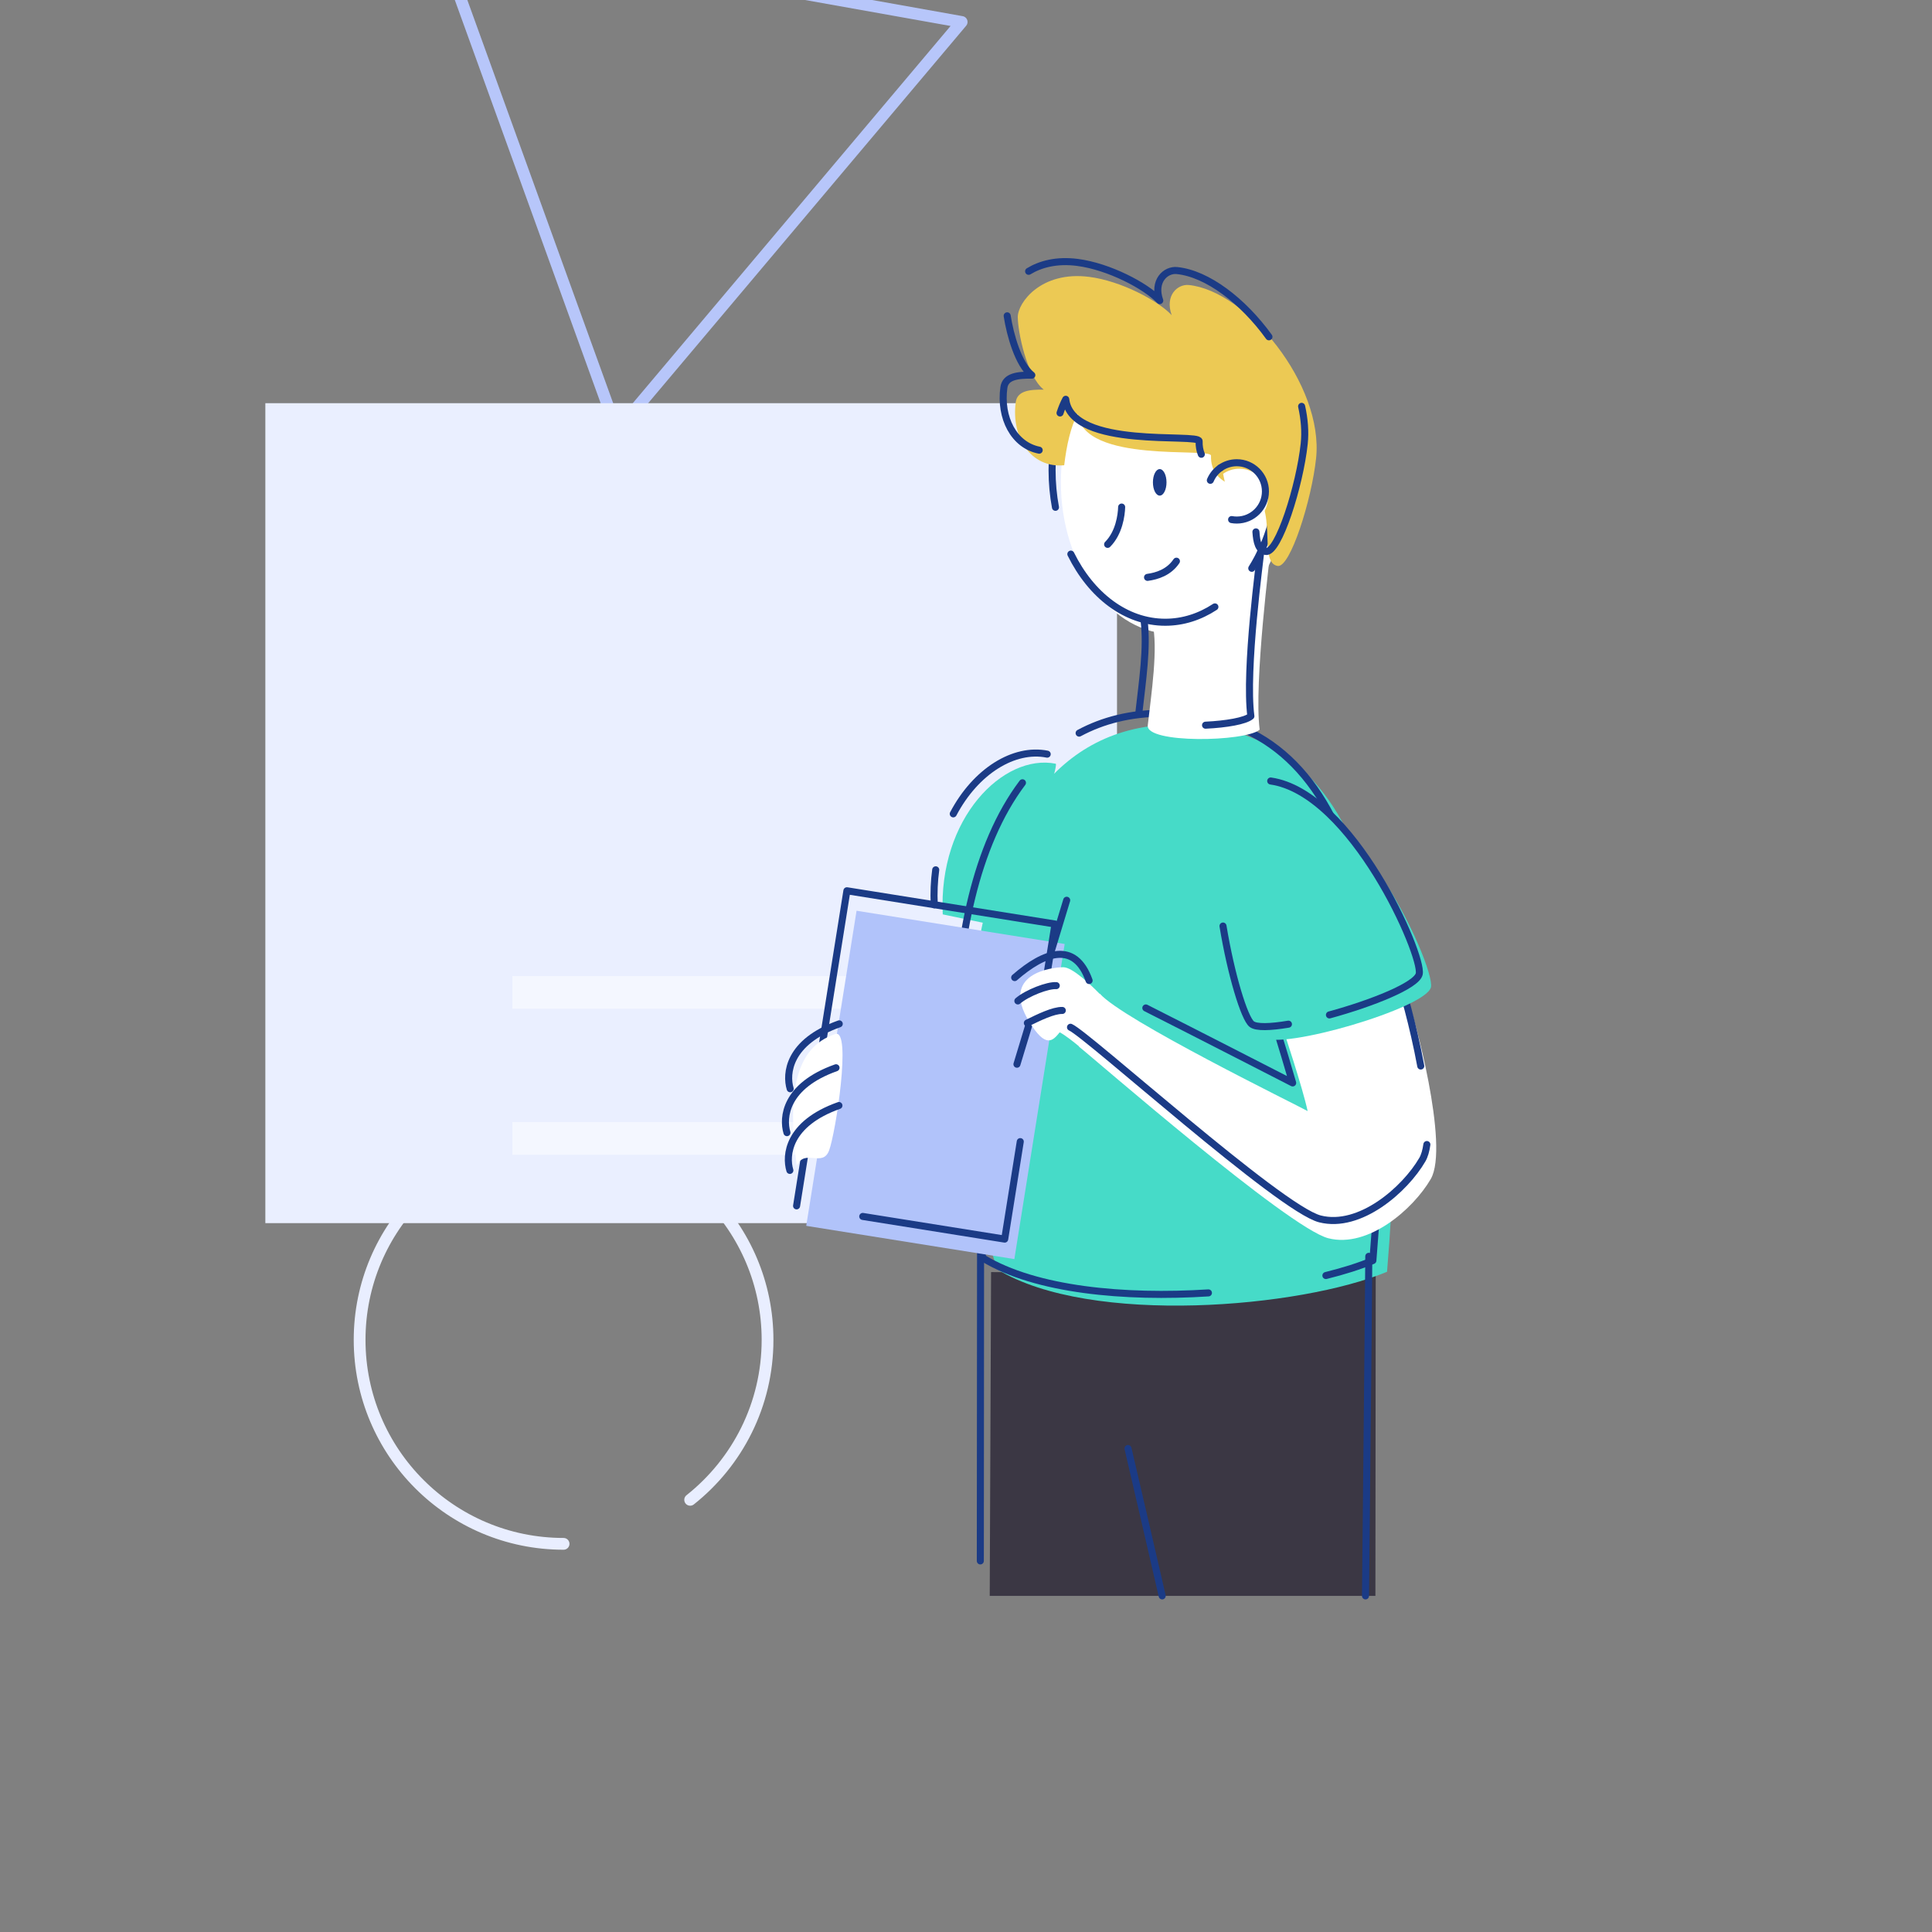 <svg xmlns="http://www.w3.org/2000/svg" viewBox="0 0 1200 1200" width="1200" height="1200" preserveAspectRatio="xMidYMid meet" style="width: 100%; height: 100%; transform: translate3d(0px, 0px, 0px); opacity: 1; visibility: visible; display: inline;" transform="matrix(1, 0, 0, 1, 0, 0)" transform-origin="178.047px 178.047px" display="inline" data-level="367" tenwebX_tlevel="10" xmlns:xlink="http://www.w3.org/1999/xlink"><rect x="0" y="0" width="1200" height="1200" fill="#808080" stroke="none"/><defs style="opacity: 1; visibility: visible; display: inline;" data-level="368"><clipPath id="__lottie_element_84" style="opacity: 1; visibility: visible; display: inline;" data-level="369"><rect width="1200" height="1200" x="0" y="0" style="opacity:1;stroke-width:1px;stroke-linecap:butt;stroke-linejoin:miter;transform-origin:0px 0px;display:inline;" data-level="370" fill="rgb(0, 0, 0)"></rect></clipPath></defs><g clip-path="url(#__lottie_element_84)" style="opacity: 1; visibility: visible; display: inline;" data-level="371"><g transform="matrix(0.52,0.854,-0.854,0.52,1014.046,476.223)" opacity="1" style="display: block; opacity: 1; visibility: visible; transform: matrix(1, 0, 0, 1, 216.05, 698.22); transform-origin: center center;" data-level="372" R_transform="matrix(0.52, 0.85, -0.85, 0.52, 0, 0)" R_inverse_transform="matrix(0.52, -0.85, 0.85, 0.52, 0, 0)"><g opacity="1" transform="matrix(1,0,0,1,133.999,133.999)" style="opacity: 1; visibility: visible; display: inline; transform: translate(-50%, -50%) matrix(1, 0, 0, 1, 134, 134) translate(50%, 50%); transform-origin: center center;" data-level="373"><path stroke-linecap="round" stroke-linejoin="round" fill-opacity="0" stroke="rgb(233,238,255)" stroke-opacity="1" stroke-width="7.313" d=" M0.002,126.686 C-69.967,126.686 -126.687,69.966 -126.687,-0.002 C-126.687,-69.967 -69.967,-126.686 0.002,-126.686 C69.968,-126.686 126.686,-69.967 126.686,-0.002 C126.686,40.263 107.902,76.139 78.62,99.344" style="opacity:1;stroke-width:7.313px;stroke-linecap:round;stroke-linejoin:round;stroke:rgb(233, 238, 255);transform-origin:0px 0px;display:inline;" data-level="374" fill="rgb(0, 0, 0)"></path></g></g><g transform="matrix(0.52,-0.854,0.854,0.52,40.9,745.972)" opacity="1" style="display: block; opacity: 1; visibility: visible; transform: matrix(1, 0, 0, 1, 262.9, -52.03); transform-origin: center center;" data-level="375" R_transform="matrix(0.52, -0.85, 0.85, 0.52, 0, 0)" R_inverse_transform="matrix(0.52, 0.85, -0.85, 0.52, 0, 0)"><g opacity="1" transform="matrix(1,0,0,1,170.859,163.536)" style="opacity: 1; visibility: visible; display: inline; transform: translate(-50%, -50%) matrix(1, 0, 0, 1, 170.86, 163.54) translate(50%, 50%); transform-origin: center center;" data-level="376"><path stroke-linecap="round" stroke-linejoin="round" fill-opacity="0" stroke="rgb(183,198,250)" stroke-opacity="1" stroke-width="7.313" d=" M-50.536,156.222 C-50.536,156.222 -107.04,0.001 -107.04,0.001 C-107.04,0.001 -163.546,-156.222 -163.546,-156.222 C-163.546,-156.222 0,-127.045 0,-127.045 C0,-127.045 163.546,-97.87 163.546,-97.87 C163.546,-97.87 56.504,29.175 56.504,29.175 C56.504,29.175 -50.536,156.222 -50.536,156.222z" style="opacity:1;stroke-width:7.313px;stroke-linecap:round;stroke-linejoin:round;stroke:rgb(183, 198, 250);transform-origin:0px 0px;display:inline;" data-level="377" fill="rgb(0, 0, 0)"></path></g></g><g transform="matrix(1,0,0,1,164.565,250.166)" opacity="1" style="display: block; opacity: 1; visibility: visible; transform: translate(-50%, -50%) matrix(1, 0, 0, 1, 164.56, 250.17) translate(50%, 50%); transform-origin: center center;" data-level="378"><g opacity="1" transform="matrix(1,0,0,1,264.741,254.898)" style="opacity: 1; visibility: visible; display: inline; transform: translate(-50%, -50%) matrix(1, 0, 0, 1, 264.74, 254.9) translate(50%, 50%); transform-origin: center center;" data-level="379"><path fill-opacity="1" d=" M-264.491,-254.648 C-264.491,-254.648 264.491,-254.648 264.491,-254.648 C264.491,-254.648 264.491,254.648 264.491,254.648 C264.491,254.648 -264.491,254.648 -264.491,254.648 C-264.491,254.648 -264.491,-254.648 -264.491,-254.648z" style="opacity:1;stroke-width:1px;stroke-linecap:butt;stroke-linejoin:miter;transform-origin:0px 0px;display:inline;" data-level="380" fill="rgb(234, 239, 255)"></path></g><g opacity="1" transform="matrix(1,0,0,1,301.07,366.23)" style="opacity: 1; visibility: visible; display: inline; transform: translate(-50%, -50%) matrix(1, 0, 0, 1, 301.07, 366.23) translate(50%, 50%); transform-origin: center center;" data-level="381"><path fill-opacity="1" d=" M-147.389,-10.173 C-147.389,-10.173 147.388,-10.173 147.388,-10.173 C147.388,-10.173 147.388,10.173 147.388,10.173 C147.388,10.173 -147.389,10.173 -147.389,10.173 C-147.389,10.173 -147.389,-10.173 -147.389,-10.173z" style="opacity:1;stroke-width:1px;stroke-linecap:butt;stroke-linejoin:miter;transform-origin:0px 0px;display:inline;" data-level="382" fill="rgb(244, 247, 255)"></path></g><g opacity="1" transform="matrix(1,0,0,1,301.07,456.941)" style="opacity: 1; visibility: visible; display: inline; transform: translate(-50%, -50%) matrix(1, 0, 0, 1, 301.07, 456.94) translate(50%, 50%); transform-origin: center center;" data-level="383"><path fill-opacity="1" d=" M-147.389,-10.173 C-147.389,-10.173 147.388,-10.173 147.388,-10.173 C147.388,-10.173 147.388,10.173 147.388,10.173 C147.388,10.173 -147.389,10.173 -147.389,10.173 C-147.389,10.173 -147.389,-10.173 -147.389,-10.173z" style="opacity:1;stroke-width:1px;stroke-linecap:butt;stroke-linejoin:miter;transform-origin:0px 0px;display:inline;" data-level="384" fill="rgb(244, 247, 255)"></path></g></g><g transform="matrix(1,0,0,1,310.5,523)" opacity="1" style="display: block; opacity: 1; visibility: visible; transform: translate(-50%, -50%) matrix(1, 0, 0, 1, 310.5, 523) translate(50%, 50%); transform-origin: center center;" data-level="385"><g opacity="1" transform="matrix(1,0,0,1,0,0)" style="opacity: 1; visibility: visible; display: inline;" data-level="386"><path stroke-linecap="butt" stroke-linejoin="round" fill-opacity="0" stroke="rgb(177,195,250)" stroke-opacity="1" stroke-width="15" d="M0 0" style="opacity:1;stroke-width:15px;stroke-linecap:butt;stroke-linejoin:round;stroke:rgb(177, 195, 250);transform-origin:0px 0px;display:inline;" data-level="387" fill="rgb(0, 0, 0)"></path></g></g><g transform="matrix(1,0,0,1,310.5,428)" opacity="1" style="display: block; opacity: 1; visibility: visible; transform: translate(-50%, -50%) matrix(1, 0, 0, 1, 310.5, 428) translate(50%, 50%); transform-origin: center center;" data-level="388"><g opacity="1" transform="matrix(1,0,0,1,0,0)" style="opacity: 1; visibility: visible; display: inline;" data-level="389"><path stroke-linecap="butt" stroke-linejoin="round" fill-opacity="0" stroke="rgb(177,195,250)" stroke-opacity="1" stroke-width="15" d="M0 0" style="opacity:1;stroke-width:15px;stroke-linecap:butt;stroke-linejoin:round;stroke:rgb(177, 195, 250);transform-origin:0px 0px;display:inline;" data-level="390" fill="rgb(0, 0, 0)"></path></g></g><g transform="matrix(1,0,0,1,310.5,334)" opacity="1" style="display: block; opacity: 1; visibility: visible; transform: translate(-50%, -50%) matrix(1, 0, 0, 1, 310.5, 334) translate(50%, 50%); transform-origin: center center;" data-level="391"><g opacity="1" transform="matrix(1,0,0,1,0,0)" style="opacity: 1; visibility: visible; display: inline;" data-level="392"><path stroke-linecap="butt" stroke-linejoin="round" fill-opacity="0" stroke="rgb(177,195,250)" stroke-opacity="1" stroke-width="15" d="M0 0" style="opacity:1;stroke-width:15px;stroke-linecap:butt;stroke-linejoin:round;stroke:rgb(177, 195, 250);transform-origin:0px 0px;display:inline;" data-level="393" fill="rgb(0, 0, 0)"></path></g></g><g transform="matrix(1,0,0,1,213.899,507.462)" opacity="1" style="display: block; opacity: 1; visibility: visible; transform: translate(-50%, -50%) matrix(1, 0, 0, 1, 213.9, 507.46) translate(50%, 50%); transform-origin: center center;" data-level="394"><g opacity="1" transform="matrix(1,0,0,1,32.584,23.462)" style="opacity: 1; visibility: visible; display: inline; transform: translate(-50%, -50%) matrix(1, 0, 0, 1, 32.58, 23.46) translate(50%, 50%); transform-origin: center center;" data-level="395"><path stroke-linecap="round" stroke-linejoin="round" fill-opacity="0" stroke="rgb(177,195,250)" stroke-opacity="1" stroke-width="7.313" d="M0 0" style="opacity:1;stroke-width:7.313px;stroke-linecap:round;stroke-linejoin:round;stroke:rgb(177, 195, 250);transform-origin:0px 0px;display:inline;" data-level="396" fill="rgb(0, 0, 0)"></path></g></g><g transform="matrix(1,0,0,1,213.899,412.457)" opacity="1" style="display: block; opacity: 1; visibility: visible; transform: translate(-50%, -50%) matrix(1, 0, 0, 1, 213.9, 412.46) translate(50%, 50%); transform-origin: center center;" data-level="397"><g opacity="1" transform="matrix(1,0,0,1,32.584,23.462)" style="opacity: 1; visibility: visible; display: inline; transform: translate(-50%, -50%) matrix(1, 0, 0, 1, 32.58, 23.46) translate(50%, 50%); transform-origin: center center;" data-level="398"><path stroke-linecap="round" stroke-linejoin="round" fill-opacity="0" stroke="rgb(177,195,250)" stroke-opacity="1" stroke-width="7.313" d="M0 0" style="opacity:1;stroke-width:7.313px;stroke-linecap:round;stroke-linejoin:round;stroke:rgb(177, 195, 250);transform-origin:0px 0px;display:inline;" data-level="399" fill="rgb(0, 0, 0)"></path></g></g><g transform="matrix(1,0,0,1,213.899,317.452)" opacity="1" style="display: block; opacity: 1; visibility: visible; transform: translate(-50%, -50%) matrix(1, 0, 0, 1, 213.9, 317.45) translate(50%, 50%); transform-origin: center center;" data-level="400"><g opacity="1" transform="matrix(1,0,0,1,32.584,23.463)" style="opacity: 1; visibility: visible; display: inline; transform: translate(-50%, -50%) matrix(1, 0, 0, 1, 32.58, 23.46) translate(50%, 50%); transform-origin: center center;" data-level="401"><path stroke-linecap="round" stroke-linejoin="round" fill-opacity="0" stroke="rgb(177,195,250)" stroke-opacity="1" stroke-width="7.313" d="M0 0" style="opacity:1;stroke-width:7.313px;stroke-linecap:round;stroke-linejoin:round;stroke:rgb(177, 195, 250);transform-origin:0px 0px;display:inline;" data-level="402" fill="rgb(0, 0, 0)"></path></g></g><g transform="matrix(1,0,0,1,481.612,438.613)" opacity="1" style="display: block; opacity: 1; visibility: visible; transform: translate(-50%, -50%) matrix(1, 0, 0, 1, 481.61, 438.61) translate(50%, 50%); transform-origin: center center;" data-level="403"><g opacity="1" transform="matrix(1,0,0,1,252.995,452.062)" style="opacity: 1; visibility: visible; display: inline; transform: translate(-50%, -50%) matrix(1, 0, 0, 1, 253, 452.06) translate(50%, 50%); transform-origin: center center;" data-level="404"><path fill-opacity="1" d=" M119.684,100.554 C119.684,100.554 119.873,-99.034 119.873,-99.034 C119.873,-99.034 -119.03,-100.554 -119.03,-100.554 C-119.03,-100.554 -119.873,100.554 -119.873,100.554 C-119.873,100.554 119.684,100.554 119.684,100.554z" style="opacity:1;stroke-width:1px;stroke-linecap:butt;stroke-linejoin:miter;transform-origin:0px 0px;display:inline;" data-level="405" fill="rgb(59, 55, 68)"></path></g><g opacity="1" transform="matrix(1,0,0,1,139.028,83.37)" style="opacity: 1; visibility: visible; display: inline; transform: translate(-50%, -50%) matrix(1, 0, 0, 1, 139.03, 83.37) translate(50%, 50%); transform-origin: center center;" data-level="406"><path fill-opacity="1" d=" M35.08,-47.621 C2.535,-54.117 -37.914,-13.695 -35.084,45.964 C-35.084,45.964 4.18,54.117 4.18,54.117 C4.18,54.117 37.915,-47.056 35.08,-47.621z" style="opacity:1;stroke-width:1px;stroke-linecap:butt;stroke-linejoin:miter;transform-origin:0px 0px;display:inline;" data-level="407" fill="rgb(70, 219, 200)"></path></g><g opacity="1" transform="matrix(1,0,0,1,98.936,112.519)" style="opacity: 1; visibility: visible; display: inline; transform: translate(-50%, -50%) matrix(1, 0, 0, 1, 98.94, 112.52) translate(50%, 50%); transform-origin: center center;" data-level="408"><path stroke-linecap="round" stroke-linejoin="round" fill-opacity="0" stroke="rgb(27,59,134)" stroke-opacity="1" stroke-width="4.375" d=" M0.636,-10.871 C-0.295,-3.972 -0.636,3.295 -0.274,10.871" style="opacity:1;stroke-width:4.375px;stroke-linecap:round;stroke-linejoin:round;stroke:rgb(27, 59, 134);transform-origin:0px 0px;display:inline;" data-level="409" fill="rgb(0, 0, 0)"></path></g><g opacity="1" transform="matrix(1,0,0,1,139.653,46.287)" style="opacity: 1; visibility: visible; display: inline; transform: translate(-50%, -50%) matrix(1, 0, 0, 1, 139.65, 46.29) translate(50%, 50%); transform-origin: center center;" data-level="410"><path stroke-linecap="round" stroke-linejoin="round" fill-opacity="0" stroke="rgb(27,59,134)" stroke-opacity="1" stroke-width="4.375" d=" M29.17,-16.482 C8.56,-20.595 -15.22,-5.893 -29.17,20.595" style="opacity:1;stroke-width:4.375px;stroke-linecap:round;stroke-linejoin:round;stroke:rgb(27, 59, 134);transform-origin:0px 0px;display:inline;" data-level="411" fill="rgb(0, 0, 0)"></path></g><g opacity="1" transform="matrix(1,0,0,1,245.564,198.223)" style="opacity: 1; visibility: visible; display: inline; transform: translate(-50%, -50%) matrix(1, 0, 0, 1, 245.56, 198.22) translate(50%, 50%); transform-origin: center center;" data-level="412"><path fill-opacity="1" d=" M4.035,-186.878 C126.902,-186.878 150.673,-44.822 134.348,153.081 C81.078,175.42 -49.808,186.878 -107.661,151.65 C-134.871,75.466 -150.673,-186.878 4.035,-186.878z" style="opacity:1;stroke-width:1px;stroke-linecap:butt;stroke-linejoin:miter;transform-origin:0px 0px;display:inline;" data-level="413" fill="rgb(70, 219, 200)"></path></g><g opacity="1" transform="matrix(1,0,0,1,181.892,207.666)" style="opacity: 1; visibility: visible; display: inline; transform: translate(-50%, -50%) matrix(1, 0, 0, 1, 181.89, 207.67) translate(50%, 50%); transform-origin: center center;" data-level="414"><path stroke-linecap="round" stroke-linejoin="round" fill-opacity="0" stroke="rgb(27,59,134)" stroke-opacity="1" stroke-width="4.375" d=" M87.071,156.759 C35.204,160.077 -20.312,155.017 -52.795,135.238 C-73.113,78.353 -87.071,-82.322 -28.433,-160.077" style="opacity:1;stroke-width:4.375px;stroke-linecap:round;stroke-linejoin:round;stroke:rgb(27, 59, 134);transform-origin:0px 0px;display:inline;" data-level="415" fill="rgb(0, 0, 0)"></path></g><g opacity="1" transform="matrix(1,0,0,1,288.042,179.012)" style="opacity: 1; visibility: visible; display: inline; transform: translate(-50%, -50%) matrix(1, 0, 0, 1, 288.04, 179.01) translate(50%, 50%); transform-origin: center center;" data-level="416"><path stroke-linecap="round" stroke-linejoin="round" fill-opacity="0" stroke="rgb(27,59,134)" stroke-opacity="1" stroke-width="4.375" d=" M-99.388,-162.27 C-84.667,-170.184 -67.406,-174.637 -47.249,-174.637 C75.618,-174.637 99.388,-32.582 83.065,165.323 C74.958,168.72 65.057,171.868 53.89,174.637" style="opacity:1;stroke-width:4.375px;stroke-linecap:round;stroke-linejoin:round;stroke:rgb(27, 59, 134);transform-origin:0px 0px;display:inline;" data-level="417" fill="rgb(0, 0, 0)"></path></g><g opacity="1" transform="matrix(1,0,0,1,127.357,435.338)" style="opacity: 1; visibility: visible; display: inline; transform: translate(-50%, -50%) matrix(1, 0, 0, 1, 127.36, 435.34) translate(50%, 50%); transform-origin: center center;" data-level="418"><path stroke-linecap="round" stroke-linejoin="round" fill-opacity="0" stroke="rgb(27,59,134)" stroke-opacity="1" stroke-width="4.375" d=" M0.074,-95.566 C0.074,-95.566 -0.074,95.566 -0.074,95.566" style="opacity:1;stroke-width:4.375px;stroke-linecap:round;stroke-linejoin:round;stroke:rgb(27, 59, 134);transform-origin:0px 0px;display:inline;" data-level="419" fill="rgb(0, 0, 0)"></path></g><g opacity="1" transform="matrix(1,0,0,1,99.42,235.247)" style="opacity: 1; visibility: visible; display: inline; transform: translate(-50%, -50%) matrix(1, 0, 0, 1, 99.42, 235.25) translate(50%, 50%); transform-origin: center center;" data-level="420"><path fill-opacity="1" d=" M-49.004,-108.181 C-49.004,-108.181 80.261,-87.538 80.261,-87.538 C80.261,-87.538 49.004,108.181 49.004,108.181 C49.004,108.181 -80.261,87.538 -80.261,87.538 C-80.261,87.538 -49.004,-108.181 -49.004,-108.181z" style="opacity:1;stroke-width:1px;stroke-linecap:butt;stroke-linejoin:miter;transform-origin:0px 0px;display:inline;" data-level="421" fill="rgb(177, 195, 250)"></path></g><g opacity="1" transform="matrix(1,0,0,1,93.418,212.518)" style="opacity: 1; visibility: visible; display: inline; transform: translate(-50%, -50%) matrix(1, 0, 0, 1, 93.42, 212.52) translate(50%, 50%); transform-origin: center center;" data-level="422"><path stroke-linecap="round" stroke-linejoin="round" fill-opacity="0" stroke="rgb(27,59,134)" stroke-opacity="1" stroke-width="4.375" d=" M-80.261,97.859 C-80.261,97.859 -49.007,-97.859 -49.007,-97.859 C-49.007,-97.859 80.261,-77.215 80.261,-77.215 C80.261,-77.215 70.188,-14.133 70.188,-14.133" style="opacity:1;stroke-width:4.375px;stroke-linecap:round;stroke-linejoin:round;stroke:rgb(27, 59, 134);transform-origin:0px 0px;display:inline;" data-level="423" fill="rgb(0, 0, 0)"></path></g><g opacity="1" transform="matrix(1,0,0,1,103.178,300.744)" style="opacity: 1; visibility: visible; display: inline; transform: translate(-50%, -50%) matrix(1, 0, 0, 1, 103.18, 300.74) translate(50%, 50%); transform-origin: center center;" data-level="424"><path stroke-linecap="round" stroke-linejoin="round" fill-opacity="0" stroke="rgb(27,59,134)" stroke-opacity="1" stroke-width="4.375" d=" M48.916,-30.278 C48.916,-30.278 39.245,30.278 39.245,30.278 C39.245,30.278 -48.916,16.201 -48.916,16.201" style="opacity:1;stroke-width:4.375px;stroke-linecap:round;stroke-linejoin:round;stroke:rgb(27, 59, 134);transform-origin:0px 0px;display:inline;" data-level="425" fill="rgb(0, 0, 0)"></path></g><g opacity="1" transform="matrix(1,0,0,1,27.443,243.497)" style="opacity: 1; visibility: visible; display: inline; transform: translate(-50%, -50%) matrix(1, 0, 0, 1, 27.44, 243.5) translate(50%, 50%); transform-origin: center center;" data-level="426"><path fill-opacity="1" d=" M-14.159,42.012 C-20.042,-2.472 -15.516,-31.578 9.816,-39.871 C20.042,-43.219 9.968,21.805 5.897,32.512 C1.825,43.219 -9.335,31.004 -14.159,42.012z" style="opacity:1;stroke-width:1px;stroke-linecap:butt;stroke-linejoin:miter;transform-origin:0px 0px;display:inline;" data-level="427" fill="rgb(255, 255, 255)"></path></g><g opacity="1" transform="matrix(1,0,0,1,23.021,217.476)" style="opacity: 1; visibility: visible; display: inline; transform: translate(-50%, -50%) matrix(1, 0, 0, 1, 23.02, 217.48) translate(50%, 50%); transform-origin: center center;" data-level="428"><path stroke-linecap="round" stroke-linejoin="round" fill-opacity="0" stroke="rgb(27,59,134)" stroke-opacity="1" stroke-width="4.375" d=" M-13.833,20.151 C-16.642,10.927 -15.038,-8.92 16.642,-20.151" style="opacity:1;stroke-width:4.375px;stroke-linecap:round;stroke-linejoin:round;stroke:rgb(27, 59, 134);transform-origin:0px 0px;display:inline;" data-level="429" fill="rgb(0, 0, 0)"></path></g><g opacity="1" transform="matrix(1,0,0,1,21.017,244.746)" style="opacity: 1; visibility: visible; display: inline; transform: translate(-50%, -50%) matrix(1, 0, 0, 1, 21.02, 244.75) translate(50%, 50%); transform-origin: center center;" data-level="430"><path stroke-linecap="round" stroke-linejoin="round" fill-opacity="0" stroke="rgb(27,59,134)" stroke-opacity="1" stroke-width="4.375" d=" M-13.836,20.15 C-16.642,10.928 -15.038,-8.922 16.642,-20.15" style="opacity:1;stroke-width:4.375px;stroke-linecap:round;stroke-linejoin:round;stroke:rgb(27, 59, 134);transform-origin:0px 0px;display:inline;" data-level="431" fill="rgb(0, 0, 0)"></path></g><g opacity="1" transform="matrix(1,0,0,1,22.821,268.205)" style="opacity: 1; visibility: visible; display: inline; transform: translate(-50%, -50%) matrix(1, 0, 0, 1, 22.82, 268.2) translate(50%, 50%); transform-origin: center center;" data-level="432"><path stroke-linecap="round" stroke-linejoin="round" fill-opacity="0" stroke="rgb(27,59,134)" stroke-opacity="1" stroke-width="4.375" d=" M-13.833,20.151 C-16.641,10.926 -15.039,-8.923 16.641,-20.151" style="opacity:1;stroke-width:4.375px;stroke-linecap:round;stroke-linejoin:round;stroke:rgb(27, 59, 134);transform-origin:0px 0px;display:inline;" data-level="433" fill="rgb(0, 0, 0)"></path></g><g opacity="1" transform="matrix(1,0,0,1,367.553,447.157)" style="opacity: 1; visibility: visible; display: inline; transform: translate(-50%, -50%) matrix(1, 0, 0, 1, 367.55, 447.16) translate(50%, 50%); transform-origin: center center;" data-level="434"><path stroke-linecap="round" stroke-linejoin="round" fill-opacity="0" stroke="rgb(27,59,134)" stroke-opacity="1" stroke-width="4.375" d=" M1.024,-105.46 C1.024,-92.25 -1.024,105.459 -1.024,105.459" style="opacity:1;stroke-width:4.375px;stroke-linecap:round;stroke-linejoin:round;stroke:rgb(27, 59, 134);transform-origin:0px 0px;display:inline;" data-level="435" fill="rgb(0, 0, 0)"></path></g><g opacity="1" transform="matrix(1,0,0,1,229.63,506.85)" style="opacity: 1; visibility: visible; display: inline; transform: translate(-50%, -50%) matrix(1, 0, 0, 1, 229.63, 506.85) translate(50%, 50%); transform-origin: center center;" data-level="436"><path stroke-linecap="round" stroke-linejoin="round" fill-opacity="0" stroke="rgb(27,59,134)" stroke-opacity="1" stroke-width="4.375" d=" M-10.61,-45.766 C-3.885,-17.012 3.491,14.858 10.61,45.766" style="opacity:1;stroke-width:4.375px;stroke-linecap:round;stroke-linejoin:round;stroke:rgb(27, 59, 134);transform-origin:0px 0px;display:inline;" data-level="437" fill="rgb(0, 0, 0)"></path></g></g><g transform="matrix(0.998,0.07,-0.07,0.998,662.793,433.1)" opacity="1" style="display: block; opacity: 1; visibility: visible; transform: matrix(1, 0, 0, 1, 620.79, 475.1); transform-origin: center center;" data-level="438" R_transform="matrix(1, 0.07, -0.07, 1, 0, 0)" R_inverse_transform="matrix(1, -0.07, 0.07, 1, 0, 0)"><g opacity="1" transform="matrix(1,0,0,1,136.512,174.238)" style="opacity: 1; visibility: visible; display: inline; transform: translate(-50%, -50%) matrix(1, 0, 0, 1, 136.51, 174.24) translate(50%, 50%); transform-origin: center center;" data-level="439"><path stroke-linecap="round" stroke-linejoin="round" fill-opacity="0" stroke="rgb(27,59,134)" stroke-opacity="1" stroke-width="4.375" d=" M32.865,-18.312 C36.842,-6.957 45.6,23.281 45.6,23.281 C45.6,23.281 -16.438,-8.562 -45.6,-23.281" style="opacity:1;stroke-width:4.375px;stroke-linecap:round;stroke-linejoin:round;stroke:rgb(27, 59, 134);transform-origin:0px 0px;display:inline;" data-level="440" fill="rgb(0, 0, 0)"></path></g><g opacity="1" transform="matrix(1,0,0,1,14.558,173.7)" style="opacity: 1; visibility: visible; display: inline; transform: translate(-50%, -50%) matrix(1, 0, 0, 1, 14.56, 173.7) translate(50%, 50%); transform-origin: center center;" data-level="441"><path stroke-linecap="round" stroke-linejoin="round" fill-opacity="0" stroke="rgb(27,59,134)" stroke-opacity="1" stroke-width="4.375" d=" M3.703,-12.208 C3.703,-12.208 -3.703,12.208 -3.703,12.208" style="opacity:1;stroke-width:4.375px;stroke-linecap:round;stroke-linejoin:round;stroke:rgb(27, 59, 134);transform-origin:0px 0px;display:inline;" data-level="442" fill="rgb(0, 0, 0)"></path></g><g opacity="1" transform="matrix(1,0,0,1,36.824,100.307)" style="opacity: 1; visibility: visible; display: inline; transform: translate(-50%, -50%) matrix(1, 0, 0, 1, 36.82, 100.31) translate(50%, 50%); transform-origin: center center;" data-level="443"><path stroke-linecap="round" stroke-linejoin="round" fill-opacity="0" stroke="rgb(27,59,134)" stroke-opacity="1" stroke-width="4.375" d=" M4.927,-16.243 C4.927,-16.243 -4.927,16.243 -4.927,16.243" style="opacity:1;stroke-width:4.375px;stroke-linecap:round;stroke-linejoin:round;stroke:rgb(27, 59, 134);transform-origin:0px 0px;display:inline;" data-level="444" fill="rgb(0, 0, 0)"></path></g><g opacity="1" transform="matrix(1,0,0,1,139.987,213.005)" style="opacity: 1; visibility: visible; display: inline; transform: translate(-50%, -50%) matrix(1, 0, 0, 1, 139.99, 213) translate(50%, 50%); transform-origin: center center;" data-level="445"><path fill-opacity="1" d=" M-100.302,-87.336 C-107.707,-87.336 -139.737,-83.256 -121.604,-53.639 C-111.214,-36.67 -106.925,-41.551 -102.57,-46.918 C-99.178,-45.151 -93.946,-40.983 -90.574,-38.188 C-90.598,-38.132 -90.617,-38.076 -90.642,-38.021 C-81.482,-30.876 39.425,74.675 64.288,81.005 C89.153,87.335 117.115,62.741 127.871,44.245 C139.737,23.847 117.24,-58.909 113.268,-68.035 C109.3,-77.163 36.518,-47.818 36.518,-47.818 C36.518,-47.818 48.303,-12.563 51.412,2.01 C44.554,-1.848 -63.576,-54.698 -77.658,-70.946 C-77.681,-70.9 -77.709,-70.817 -77.734,-70.771 C-82.896,-76.043 -94.6,-87.336 -100.302,-87.336z" style="opacity:1;stroke-width:1px;stroke-linecap:butt;stroke-linejoin:miter;transform-origin:0px 0px;display:inline;" data-level="446" fill="rgb(255, 255, 255)"></path></g><g opacity="1" transform="matrix(1,0,0,1,154.786,225.626)" style="opacity: 1; visibility: visible; display: inline; transform: translate(-50%, -50%) matrix(1, 0, 0, 1, 154.79, 225.63) translate(50%, 50%); transform-origin: center center;" data-level="447"><path stroke-linecap="round" stroke-linejoin="round" fill-opacity="0" stroke="rgb(27,59,134)" stroke-opacity="1" stroke-width="4.375" d=" M110.67,10.164 C110.135,14.006 109.221,17.218 107.842,19.589 C97.086,38.085 69.123,62.677 44.26,56.35 C19.395,50.019 -100.029,-58.02 -110.67,-62.678" style="opacity:1;stroke-width:4.375px;stroke-linecap:round;stroke-linejoin:round;stroke:rgb(27, 59, 134);transform-origin:0px 0px;display:inline;" data-level="448" fill="rgb(0, 0, 0)"></path></g><g opacity="1" transform="matrix(1,0,0,1,254.846,159.977)" style="opacity: 1; visibility: visible; display: inline; transform: translate(-50%, -50%) matrix(1, 0, 0, 1, 254.85, 159.98) translate(50%, 50%); transform-origin: center center;" data-level="449"><path stroke-linecap="round" stroke-linejoin="round" fill-opacity="0" stroke="rgb(27,59,134)" stroke-opacity="1" stroke-width="4.375" d=" M-6.823,-27.042 C-4.78,-22.342 2.175,1.871 6.823,27.042" style="opacity:1;stroke-width:4.375px;stroke-linecap:round;stroke-linejoin:round;stroke:rgb(27, 59, 134);transform-origin:0px 0px;display:inline;" data-level="450" fill="rgb(0, 0, 0)"></path></g><g opacity="1" transform="matrix(1,0,0,1,32.562,121.567)" style="opacity: 1; visibility: visible; display: inline; transform: translate(-50%, -50%) matrix(1, 0, 0, 1, 32.56, 121.57) translate(50%, 50%); transform-origin: center center;" data-level="451"><path stroke-linecap="round" stroke-linejoin="round" fill-opacity="0" stroke="rgb(27,59,134)" stroke-opacity="1" stroke-width="4.375" d=" M23.113,12.351 C14.314,-12.351 -4.65,-5.579 -23.113,10.525" style="opacity:1;stroke-width:4.375px;stroke-linecap:round;stroke-linejoin:round;stroke:rgb(27, 59, 134);transform-origin:0px 0px;display:inline;" data-level="452" fill="rgb(0, 0, 0)"></path></g><g opacity="1" transform="matrix(1,0,0,1,23.349,141.663)" style="opacity: 1; visibility: visible; display: inline; transform: translate(-50%, -50%) matrix(1, 0, 0, 1, 23.35, 141.66) translate(50%, 50%); transform-origin: center center;" data-level="453"><path stroke-linecap="round" stroke-linejoin="round" fill-opacity="0" stroke="rgb(27,59,134)" stroke-opacity="1" stroke-width="4.375" d=" M11.927,-4.563 C6.746,-4.942 -6.071,-0.081 -11.927,4.942" style="opacity:1;stroke-width:4.375px;stroke-linecap:round;stroke-linejoin:round;stroke:rgb(27, 59, 134);transform-origin:0px 0px;display:inline;" data-level="454" fill="rgb(0, 0, 0)"></path></g><g opacity="1" transform="matrix(1,0,0,1,28.168,156.346)" style="opacity: 1; visibility: visible; display: inline; transform: translate(-50%, -50%) matrix(1, 0, 0, 1, 28.17, 156.35) translate(50%, 50%); transform-origin: center center;" data-level="455"><path stroke-linecap="round" stroke-linejoin="round" fill-opacity="0" stroke="rgb(27,59,134)" stroke-opacity="1" stroke-width="4.375" d=" M10.852,-3.841 C5.265,-3.963 -3.849,0.534 -10.852,3.963" style="opacity:1;stroke-width:4.375px;stroke-linecap:round;stroke-linejoin:round;stroke:rgb(27, 59, 134);transform-origin:0px 0px;display:inline;" data-level="456" fill="rgb(0, 0, 0)"></path></g><g opacity="1" transform="matrix(1,0,0,1,197.402,88.847)" style="opacity: 1; visibility: visible; display: inline; transform: translate(-50%, -50%) matrix(1, 0, 0, 1, 197.4, 88.85) translate(50%, 50%); transform-origin: center center;" data-level="457"><path fill-opacity="1" d=" M-39.892,-68.976 C17.829,-88.597 73.331,36.091 70.613,49.162 C67.895,62.231 -22.959,88.597 -33.432,80.341 C-43.905,72.087 -73.331,-57.611 -39.892,-68.976z" style="opacity:1;stroke-width:1px;stroke-linecap:butt;stroke-linejoin:miter;transform-origin:0px 0px;display:inline;" data-level="458" fill="rgb(70, 219, 200)"></path></g><g opacity="1" transform="matrix(1,0,0,1,159.155,131.651)" style="opacity: 1; visibility: visible; display: inline; transform: translate(-50%, -50%) matrix(1, 0, 0, 1, 159.16, 131.65) translate(50%, 50%); transform-origin: center center;" data-level="459"><path stroke-linecap="round" stroke-linejoin="round" fill-opacity="0" stroke="rgb(27,59,134)" stroke-opacity="1" stroke-width="4.375" d=" M20.323,29.385 C9.068,31.267 0.357,31.569 -2.476,29.337 C-7.077,25.708 -15.344,-1.38 -20.323,-31.569" style="opacity:1;stroke-width:4.375px;stroke-linecap:round;stroke-linejoin:round;stroke:rgb(27, 59, 134);transform-origin:0px 0px;display:inline;" data-level="460" fill="rgb(0, 0, 0)"></path></g><g opacity="1" transform="matrix(1,0,0,1,215.813,82.64)" style="opacity: 1; visibility: visible; display: inline; transform: translate(-50%, -50%) matrix(1, 0, 0, 1, 215.81, 82.64) translate(50%, 50%); transform-origin: center center;" data-level="461"><path stroke-linecap="round" stroke-linejoin="round" fill-opacity="0" stroke="rgb(27,59,134)" stroke-opacity="1" stroke-width="4.375" d=" M-47.341,-72.646 C3.263,-65.363 47.341,35.487 44.912,47.167 C43.429,54.296 15.718,65.382 -10.864,72.646" style="opacity:1;stroke-width:4.375px;stroke-linecap:round;stroke-linejoin:round;stroke:rgb(27, 59, 134);transform-origin:0px 0px;display:inline;" data-level="462" fill="rgb(0, 0, 0)"></path></g></g><g transform="matrix(0.999,-0.051,0.051,0.999,586.593,186.937)" opacity="1" style="display: block; opacity: 1; visibility: visible; transform: matrix(1, 0, 0, 1, 616.59, 156.94); transform-origin: center center;" data-level="463" R_transform="matrix(1, -0.05, 0.05, 1, 0, 0)" R_inverse_transform="matrix(1, 0.05, -0.05, 1, 0, 0)"><g opacity="1" transform="matrix(1,0,0,1,112.65,142.594)" style="opacity: 1; visibility: visible; display: inline; transform: translate(-50%, -50%) matrix(1, 0, 0, 1, 112.65, 142.59) translate(50%, 50%); transform-origin: center center;" data-level="464"><path fill-opacity="1" d=" M-70.306,-0.001 C-70.306,-52.132 -38.83,-94.395 0.001,-94.395 C38.83,-94.395 70.306,-52.132 70.306,-0.001 C70.306,52.133 38.83,94.395 0.001,94.395 C-38.83,94.395 -70.306,52.133 -70.306,-0.001z" style="opacity:1;stroke-width:1px;stroke-linecap:butt;stroke-linejoin:miter;transform-origin:0px 0px;display:inline;" data-level="465" fill="rgb(255, 255, 255)"></path></g><g opacity="1" transform="matrix(1,0,0,1,103.731,142.658)" style="opacity: 1; visibility: visible; display: inline; transform: translate(-50%, -50%) matrix(1, 0, 0, 1, 103.73, 142.66) translate(50%, 50%); transform-origin: center center;" data-level="466"><path fill-opacity="1" d=" M-4.219,0.001 C-4.219,-4.55 -2.33,-8.238 -0.001,-8.238 C2.331,-8.238 4.219,-4.55 4.219,0.001 C4.219,4.549 2.331,8.238 -0.001,8.238 C-2.33,8.238 -4.219,4.549 -4.219,0.001z" style="opacity:1;stroke-width:1px;stroke-linecap:butt;stroke-linejoin:miter;transform-origin:0px 0px;display:inline;" data-level="467" fill="rgb(27, 59, 134)"></path></g><g opacity="1" transform="matrix(1,0,0,1,75.733,169.585)" style="opacity: 1; visibility: visible; display: inline; transform: translate(-50%, -50%) matrix(1, 0, 0, 1, 75.73, 169.59) translate(50%, 50%); transform-origin: center center;" data-level="468"><path stroke-linecap="round" stroke-linejoin="round" fill-opacity="0" stroke="rgb(27,59,134)" stroke-opacity="1" stroke-width="4.375" d=" M4.354,-11.588 C4.219,-6.499 2.746,4.488 -4.354,11.588" style="opacity:1;stroke-width:4.375px;stroke-linecap:round;stroke-linejoin:round;stroke:rgb(27, 59, 134);transform-origin:0px 0px;display:inline;" data-level="469" fill="rgb(0, 0, 0)"></path></g><g opacity="1" transform="matrix(1,0,0,1,105.138,196.646)" style="opacity: 1; visibility: visible; display: inline; transform: translate(-50%, -50%) matrix(1, 0, 0, 1, 105.14, 196.65) translate(50%, 50%); transform-origin: center center;" data-level="470"><path stroke-linecap="round" stroke-linejoin="round" fill-opacity="0" stroke="rgb(27,59,134)" stroke-opacity="1" stroke-width="4.375" d=" M-8.974,5.022 C-3.081,4.22 4.287,1.943 8.974,-5.022" style="opacity:1;stroke-width:4.375px;stroke-linecap:round;stroke-linejoin:round;stroke:rgb(27, 59, 134);transform-origin:0px 0px;display:inline;" data-level="471" fill="rgb(0, 0, 0)"></path></g><g opacity="1" transform="matrix(1,0,0,1,133.957,243.345)" style="opacity: 1; visibility: visible; display: inline; transform: translate(-50%, -50%) matrix(1, 0, 0, 1, 133.96, 243.34) translate(50%, 50%); transform-origin: center center;" data-level="472"><path fill-opacity="1" d=" M38.927,-61.665 C38.529,-56.863 28.122,24.124 31.857,52.941 C22.919,60.547 -38.927,61.665 -37.654,50.275 C-35.518,31.195 -30.982,1.578 -34.853,-13.499" style="opacity:1;stroke-width:1px;stroke-linecap:butt;stroke-linejoin:miter;transform-origin:0px 0px;display:inline;" data-level="473" fill="rgb(255, 255, 255)"></path></g><g opacity="1" transform="matrix(1,0,0,1,93.489,256.861)" style="opacity: 1; visibility: visible; display: inline; transform: translate(-50%, -50%) matrix(1, 0, 0, 1, 93.49, 256.86) translate(50%, 50%); transform-origin: center center;" data-level="474"><path stroke-linecap="round" stroke-linejoin="round" fill-opacity="0" stroke="rgb(27,59,134)" stroke-opacity="1" stroke-width="4.375" d=" M-2.648,28.357 C-0.512,9.276 2.648,-11.359 0.537,-28.357" style="opacity:1;stroke-width:4.375px;stroke-linecap:round;stroke-linejoin:round;stroke:rgb(27, 59, 134);transform-origin:0px 0px;display:inline;" data-level="475" fill="rgb(0, 0, 0)"></path></g><g opacity="1" transform="matrix(1,0,0,1,149.394,239.167)" style="opacity: 1; visibility: visible; display: inline; transform: translate(-50%, -50%) matrix(1, 0, 0, 1, 149.39, 239.17) translate(50%, 50%); transform-origin: center center;" data-level="476"><path stroke-linecap="round" stroke-linejoin="round" fill-opacity="0" stroke="rgb(27,59,134)" stroke-opacity="1" stroke-width="4.375" d=" M17.193,-54.319 C16.792,-49.517 7.223,19.899 10.958,48.717 C7.434,51.718 -4.325,53.708 -17.193,54.319" style="opacity:1;stroke-width:4.375px;stroke-linecap:round;stroke-linejoin:round;stroke:rgb(27, 59, 134);transform-origin:0px 0px;display:inline;" data-level="477" fill="rgb(0, 0, 0)"></path></g><g opacity="1" transform="matrix(1,0,0,1,93.266,208.387)" style="opacity: 1; visibility: visible; display: inline; transform: translate(-50%, -50%) matrix(1, 0, 0, 1, 93.27, 208.39) translate(50%, 50%); transform-origin: center center;" data-level="478"><path stroke-linecap="round" stroke-linejoin="round" fill-opacity="0" stroke="rgb(27,59,134)" stroke-opacity="1" stroke-width="4.375" d=" M44.738,11.621 C35.428,17.728 24.966,21.156 13.91,21.156 C-10.581,21.156 -32.148,4.342 -44.738,-21.156" style="opacity:1;stroke-width:4.375px;stroke-linecap:round;stroke-linejoin:round;stroke:rgb(27, 59, 134);transform-origin:0px 0px;display:inline;" data-level="479" fill="rgb(0, 0, 0)"></path></g><g opacity="1" transform="matrix(1,0,0,1,107.176,118.399)" style="opacity: 1; visibility: visible; display: inline; transform: translate(-50%, -50%) matrix(1, 0, 0, 1, 107.18, 118.4) translate(50%, 50%); transform-origin: center center;" data-level="480"><path stroke-linecap="round" stroke-linejoin="round" fill-opacity="0" stroke="rgb(27,59,134)" stroke-opacity="1" stroke-width="4.375" d=" M-68.202,39.758 C-69.576,32.394 -70.306,24.685 -70.306,16.75 C-70.306,-35.385 -38.83,-77.643 0.001,-77.643 C38.83,-77.643 70.306,-35.385 70.306,16.75 C70.306,39.956 64.068,61.204 53.723,77.643" style="opacity:1;stroke-width:4.375px;stroke-linecap:round;stroke-linejoin:round;stroke:rgb(27, 59, 134);transform-origin:0px 0px;display:inline;" data-level="481" fill="rgb(0, 0, 0)"></path></g><g opacity="1" transform="matrix(1,0,0,1,108.522,103.6)" style="opacity: 1; visibility: visible; display: inline; transform: translate(-50%, -50%) matrix(1, 0, 0, 1, 108.52, 103.6) translate(50%, 50%); transform-origin: center center;" data-level="482"><path fill-opacity="1" d=" M68.403,90.983 C76.288,92.413 89.615,49.808 92.336,24.111 C97.177,-21.665 49.167,-79.91 13.299,-83.51 C6.257,-84.216 -1.696,-76.972 2.623,-64.847 C-6.066,-73.971 -28.875,-86.037 -48.57,-88.569 C-78.49,-92.413 -92.946,-72.531 -92.946,-63.674 C-92.946,-54.814 -87.574,-27.094 -76.836,-18.537 C-85.513,-18.644 -93.235,-17.848 -94.201,-10.821 C-97.177,10.855 -84.896,30.42 -64.114,28.43 C-62.669,16.225 -60.051,4.405 -55.774,-3.545 C-52.301,27.738 27.227,17.254 27.071,22.477 C26.469,42.593 50.345,42.596 51.174,43.094 C69.615,54.151 55.829,88.7 68.403,90.983z" style="opacity:1;stroke-width:1px;stroke-linecap:butt;stroke-linejoin:miter;transform-origin:0px 0px;display:inline;" data-level="483" fill="rgb(236, 201, 84)"></path></g><g opacity="1" transform="matrix(1,0,0,1,16.623,80.948)" style="opacity: 1; visibility: visible; display: inline; transform: translate(-50%, -50%) matrix(1, 0, 0, 1, 16.62, 80.95) translate(50%, 50%); transform-origin: center center;" data-level="484"><path stroke-linecap="round" stroke-linejoin="round" fill-opacity="0" stroke="rgb(27,59,134)" stroke-opacity="1" stroke-width="4.375" d=" M-7.636,-41.726 C-5.779,-29.777 -0.675,-11.53 7.676,-4.874 C-0.998,-4.982 -8.721,-4.185 -9.687,2.841 C-12.248,21.504 -3.498,38.603 12.249,41.726" style="opacity:1;stroke-width:4.375px;stroke-linecap:round;stroke-linejoin:round;stroke:rgb(27, 59, 134);transform-origin:0px 0px;display:inline;" data-level="485" fill="rgb(0, 0, 0)"></path></g><g opacity="1" transform="matrix(1,0,0,1,96.942,28.318)" style="opacity: 1; visibility: visible; display: inline; transform: translate(-50%, -50%) matrix(1, 0, 0, 1, 96.94, 28.32) translate(50%, 50%); transform-origin: center center;" data-level="486"><path stroke-linecap="round" stroke-linejoin="round" fill-opacity="0" stroke="rgb(27,59,134)" stroke-opacity="1" stroke-width="4.375" d=" M74.633,23.943 C58.515,1.634 36.329,-15.326 17.496,-17.217 C10.452,-17.923 2.499,-10.679 6.818,1.446 C-1.868,-7.678 -24.679,-19.744 -44.375,-22.276 C-57.334,-23.943 -67.393,-21.157 -74.633,-16.743" style="opacity:1;stroke-width:4.375px;stroke-linecap:round;stroke-linejoin:round;stroke:rgb(27, 59, 134);transform-origin:0px 0px;display:inline;" data-level="487" fill="rgb(0, 0, 0)"></path></g><g opacity="1" transform="matrix(1,0,0,1,178.879,141.24)" style="opacity: 1; visibility: visible; display: inline; transform: translate(-50%, -50%) matrix(1, 0, 0, 1, 178.88, 141.24) translate(50%, 50%); transform-origin: center center;" data-level="488"><path stroke-linecap="round" stroke-linejoin="round" fill-opacity="0" stroke="rgb(27,59,134)" stroke-opacity="1" stroke-width="4.375" d=" M-15.387,32.182 C-14.95,38.647 -13.81,43.54 -9.34,44.351 C-1.455,45.784 11.874,3.18 14.591,-22.517 C15.387,-30.037 14.758,-37.894 12.988,-45.785" style="opacity:1;stroke-width:4.375px;stroke-linecap:round;stroke-linejoin:round;stroke:rgb(27, 59, 134);transform-origin:0px 0px;display:inline;" data-level="489" fill="rgb(0, 0, 0)"></path></g><g opacity="1" transform="matrix(1,0,0,1,85.699,108.142)" style="opacity: 1; visibility: visible; display: inline; transform: translate(-50%, -50%) matrix(1, 0, 0, 1, 85.7, 108.14) translate(50%, 50%); transform-origin: center center;" data-level="490"><path stroke-linecap="round" stroke-linejoin="round" fill-opacity="0" stroke="rgb(27,59,134)" stroke-opacity="1" stroke-width="4.375" d=" M-43.88,-8.572 C-42.852,-11.715 -41.674,-14.586 -40.335,-17.076 C-36.861,14.207 42.665,3.721 42.511,8.945 C42.416,12.132 42.933,14.815 43.88,17.076" style="opacity:1;stroke-width:4.375px;stroke-linecap:round;stroke-linejoin:round;stroke:rgb(27, 59, 134);transform-origin:0px 0px;display:inline;" data-level="491" fill="rgb(0, 0, 0)"></path></g><g opacity="1" transform="matrix(1,0,0,1,157.046,151.985)" style="opacity: 1; visibility: visible; display: inline; transform: translate(-50%, -50%) matrix(1, 0, 0, 1, 157.05, 151.99) translate(50%, 50%); transform-origin: center center;" data-level="492"><path fill-opacity="1" d=" M-13.966,-14.637 C-11.089,-16.632 -7.6,-17.8 -3.833,-17.8 C5.997,-17.8 13.966,-9.83 13.966,0 C13.966,9.83 5.997,17.8 -3.833,17.8 C-4.933,17.8 -6.009,17.7 -7.053,17.509" style="opacity:1;stroke-width:1px;stroke-linecap:butt;stroke-linejoin:miter;transform-origin:0px 0px;display:inline;" data-level="493" fill="rgb(255, 255, 255)"></path></g><g opacity="1" transform="matrix(1,0,0,1,155.428,148.266)" style="opacity: 1; visibility: visible; display: inline; transform: translate(-50%, -50%) matrix(1, 0, 0, 1, 155.43, 148.27) translate(50%, 50%); transform-origin: center center;" data-level="494"><path stroke-linecap="round" stroke-linejoin="round" fill-opacity="0" stroke="rgb(27,59,134)" stroke-opacity="1" stroke-width="4.375" d=" M-13.966,-14.638 C-11.089,-16.632 -7.597,-17.801 -3.833,-17.801 C6,-17.801 13.966,-9.83 13.966,0 C13.966,9.832 6,17.801 -3.833,17.801 C-4.93,17.801 -6.006,17.703 -7.049,17.512" style="opacity:1;stroke-width:4.375px;stroke-linecap:round;stroke-linejoin:round;stroke:rgb(27, 59, 134);transform-origin:0px 0px;display:inline;" data-level="495" fill="rgb(0, 0, 0)"></path></g><g opacity="1" transform="matrix(1,0,0,1,138.318,137.506)" style="opacity: 1; visibility: visible; display: inline; transform: translate(-50%, -50%) matrix(1, 0, 0, 1, 138.32, 137.51) translate(50%, 50%); transform-origin: center center;" data-level="496"><path stroke-linecap="round" stroke-linejoin="round" fill-opacity="0" stroke="rgb(27,59,134)" stroke-opacity="1" stroke-width="4.375" d=" M-3.143,3.877 C-1.823,0.732 0.374,-1.955 3.143,-3.877" style="opacity:1;stroke-width:4.375px;stroke-linecap:round;stroke-linejoin:round;stroke:rgb(27, 59, 134);transform-origin:0px 0px;display:inline;" data-level="497" fill="rgb(0, 0, 0)"></path></g></g></g></svg>